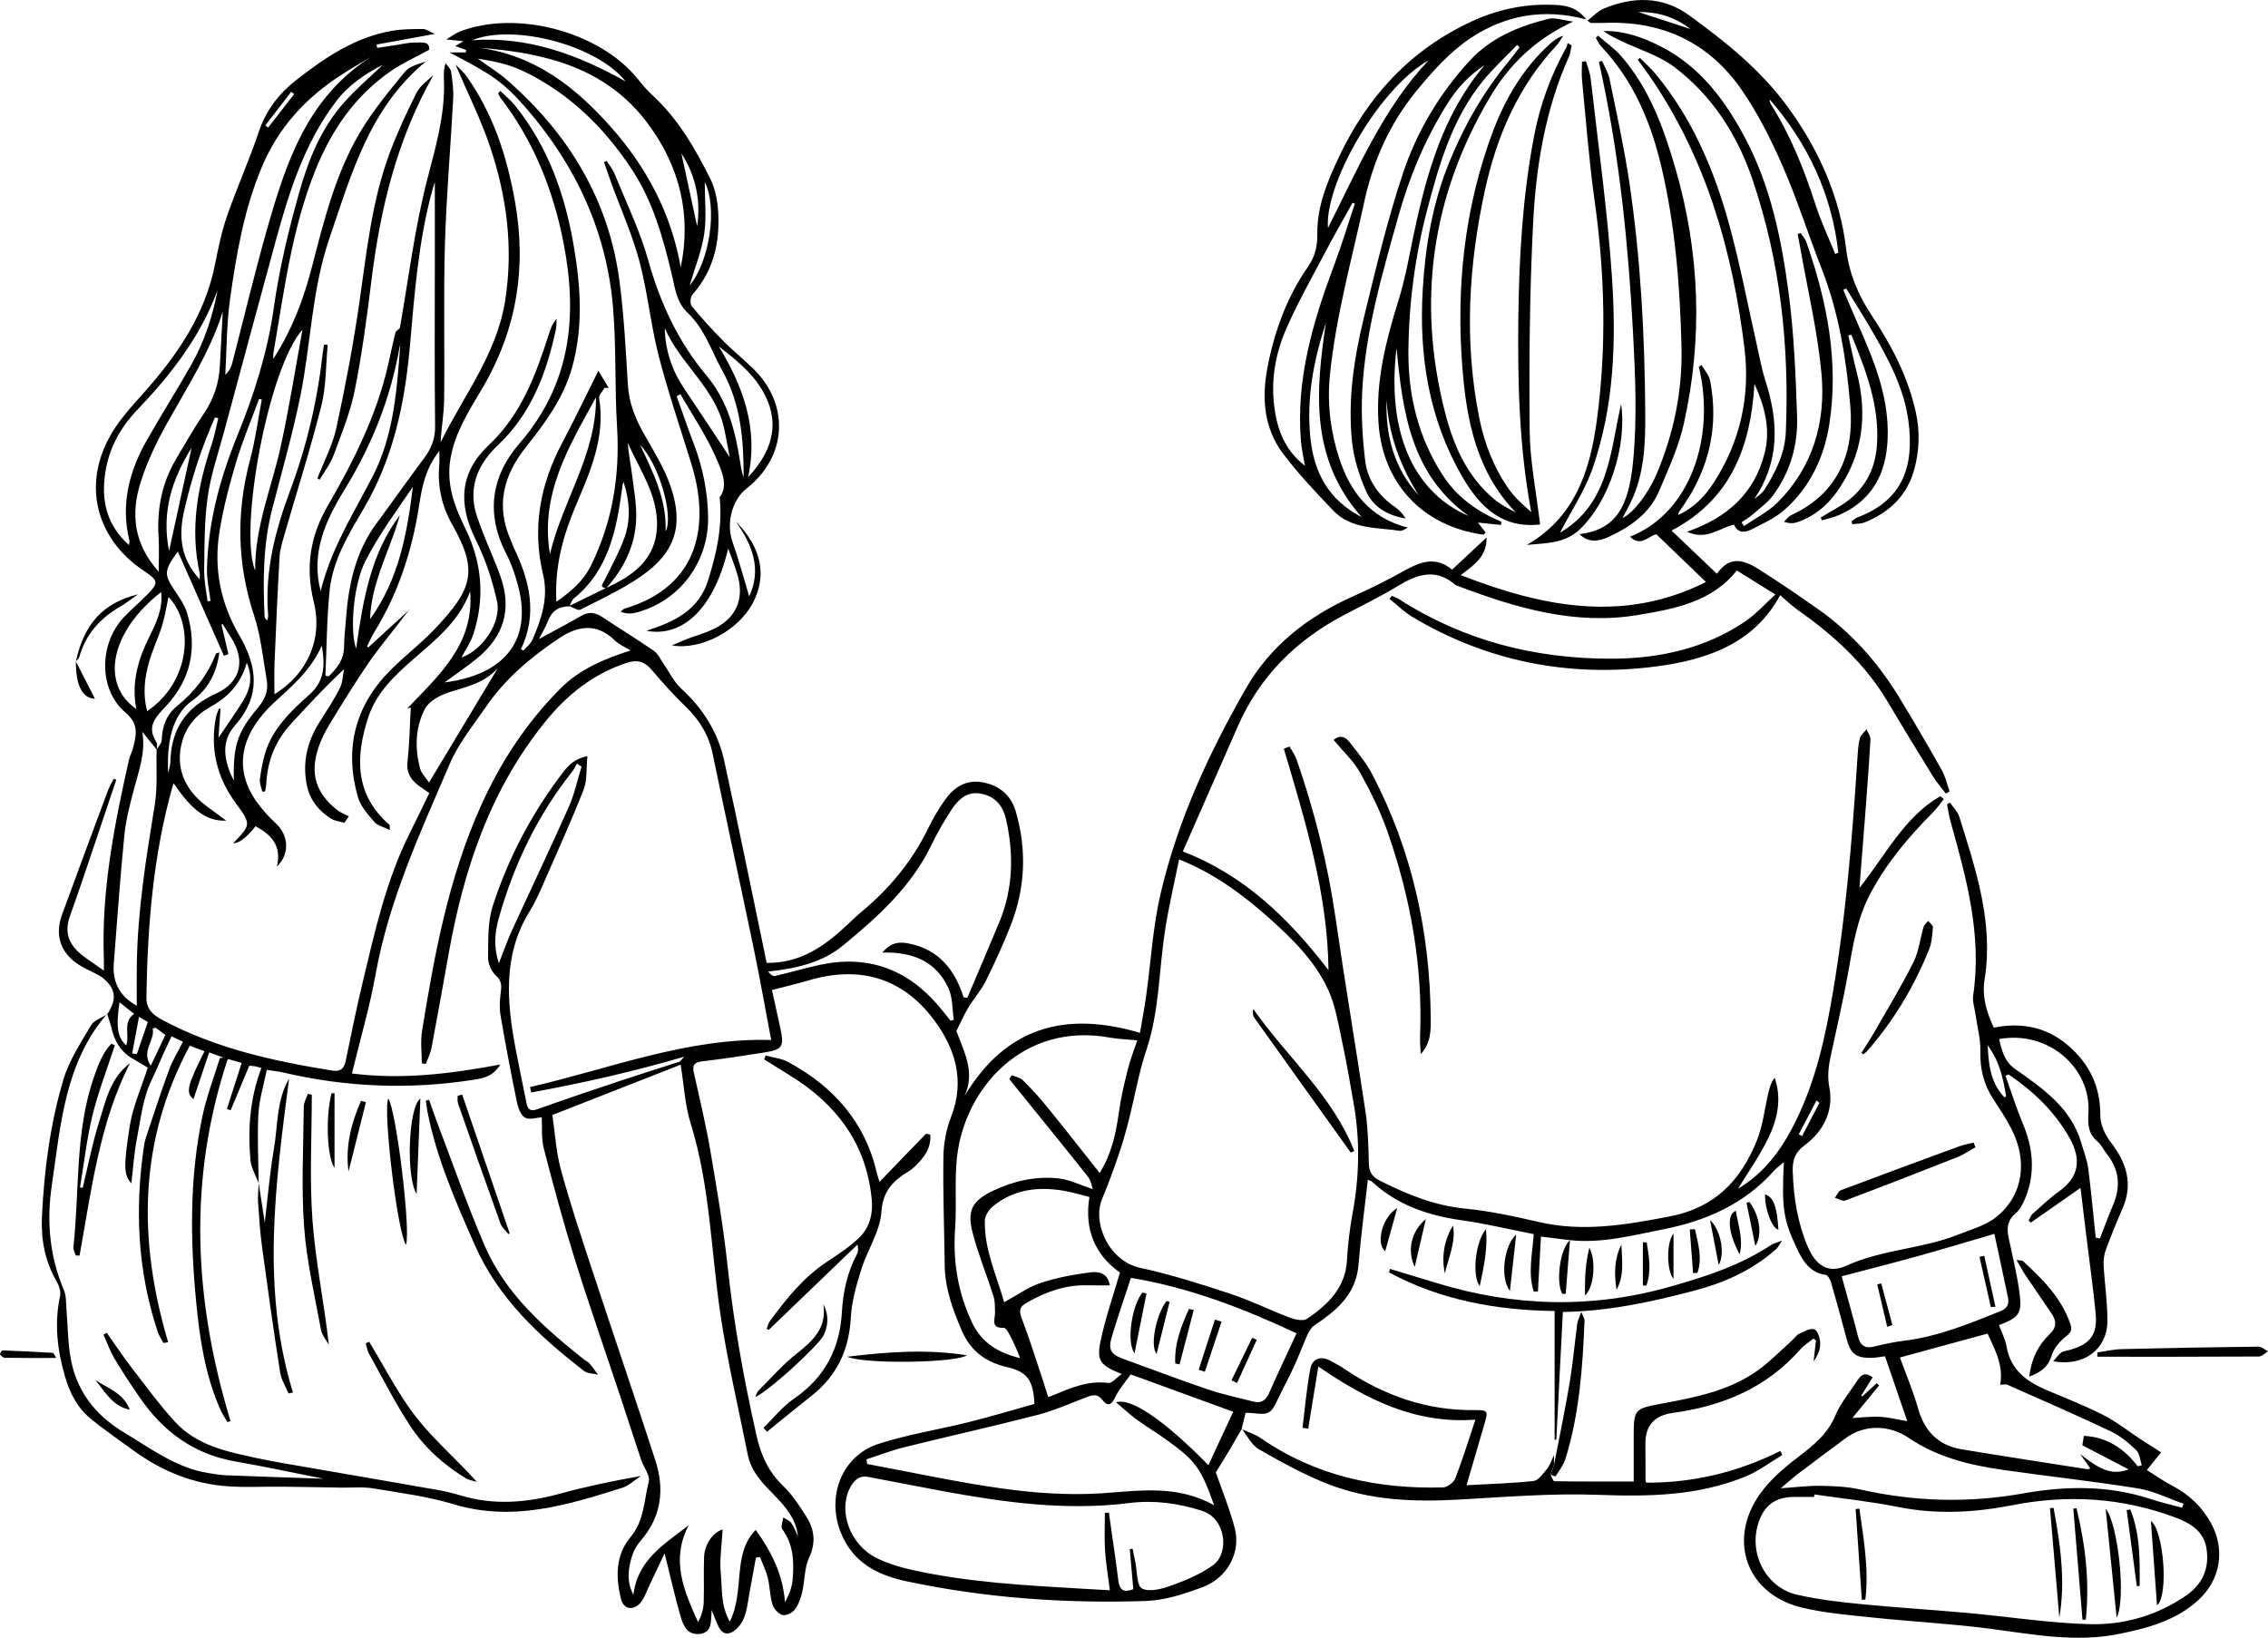 <?xml version="1.0" encoding="UTF-8"?><svg id="Laag_1" xmlns="http://www.w3.org/2000/svg" viewBox="0 0 994.97 718.68"><path d="M249.89,266.07c-4.66-.04-7.82,1.93-9.51,6.46-1.03,2.77-2.66,5.31-3.98,7.9,6.13-3.34,12.49-6.65,18.68-10.24,3.38-1.96,6.18-1.4,9.25.64,7.46,4.98,15.14,9.64,22.51,14.75,1.89,1.31,2.95,3.83,4.35,5.83,2.52,3.59,4.45,7.81,7.61,10.7,9.56,8.72,16.16,19.17,18.9,31.68,6.07,27.63,11.68,55.37,17.47,83.06.4,1.92.77,3.85,1.13,5.67,14.94.22,25.7-7.51,35.65-16.96,1.93-1.84,3.87-3.68,5.92-5.38,12.2-10.14,22.14-22.04,29.15-36.37,2.19-4.47,4.71-8.84,7.59-12.89,3.76-5.3,8.91-8.74,15.74-7.75,7.55,1.1,13.08,5.44,15.23,12.77,4.94,16.83,4.25,33.64-2.13,49.99-3.26,8.35-7.02,16.53-11,24.57-2.03,4.09-5.2,7.59-7.57,11.52-1.92,3.19-3.41,6.63-5.3,10.36,3.08,8.72,8.47,17.71,3.6,28.49,17.98-29.91,43.83-37.46,76.94-27.65.94-5.59,1.95-10.89,2.69-16.22,2.1-14.99,2.93-30.27,6.36-44.95,7.47-31.98,21.19-61.63,37.46-90.03,10.81-18.85,27.26-31.54,46.96-40.35,7.58-3.39,15.05-7.09,22.3-11.15,7.1-3.97,13.95-6.63,21.14-.55,5.26-4.9,10.19-9.51,15.12-14.11.24,8.21-5.46,12.07-11.34,16.5,36.07,14.02,71.53,21.17,107.6,3.02-7.51-7.22-14.53-13.98-21.78-20.95-3.3.62-6.76,5.81-11.54,1.07,26.89-10.64,37.51-44.29,30.18-74.57.4-.25.8-.51,1.2-.76,1.29,2.28,3.29,4.42,3.76,6.86,3.83,19.79-.29,38-11.58,54.64-.65.96-1.35,1.89-2,2.86-.17.25-.21.58-.52,1.48,7.11-3.2,11.85-8.3,15.73-14.28,11.62-17.95,15.99-38.01,13.45-58.8-5.24-42.92-16.89-83.89-41.96-120.01-1.57-2.26-3.23-4.45-4.85-6.67.3-.29.6-.58.91-.87,2.34,2.38,4.87,4.61,6.99,7.17,16.35,19.8,26.01,42.95,32.58,67.39,4.62,17.18,7.95,34.7,11.88,52.06,1.14,5.03,2.03,10.15,3.61,15.04,5.8,17.96,6.41,35.29-4.88,51.97,1.49-1.33,3.37-2.42,4.4-4.04,4.95-7.78,9.05-15.94,9.45-25.43,1.58-37.79-2.41-74.88-14.64-110.82-6.69-19.65-17.67-36.75-34.3-49.33-6.59-4.99-15.05-7.51-22.67-11.13-2.87-1.36-5.76-2.66-8.35-4.67,9.13-.13,17.32,2.81,25.15,6.81,17.25,8.82,28.21,23.67,36.96,40.17,11.23,21.18,15.98,44.48,19.07,67.93,2.37,17.94,3.11,36.14,3.72,54.26.42,12.37-2.94,24.17-10.33,34.33-2.47,3.4-6.11,5.97-9.33,8.8-1.44,1.26-3.15,2.21-4.73,3.3.37.55.73,1.1,1.1,1.66,4.93-3.4,10.49-6.16,14.66-10.32,15.69-15.65,21.3-35.49,19.31-56.8-1.72-18.48-6.1-36.72-9.31-55.06-.35-1.98-.74-3.95-1.11-5.93.43-.17.86-.34,1.29-.51.84,1.29,1.98,2.48,2.47,3.89,9.09,25.91,14.37,52.48,10.14,79.92-2.24,14.51-8.48,27.84-19.82,37.8-4.13,3.63-9.46,5.98-14.45,8.51-2.9,1.47-6.04,1.61-7.53-2.15-6.55,1.48-12.12,7.1-20.64,3.12,17.83-6.16,29.62-16.97,34.05-34.54,2.68-10.61-.03-20.58-4.47-30.33-1.65,27.23-10.07,50.57-36.37,64.36,6.75,6.43,13.04,12.43,19.9,18.97,6.03-8.75,12.77-5.6,19.22-1.46,8.63,5.53,17.13,11.28,25.49,17.2,14.48,10.26,26.01,23.33,35.22,38.42,6.41,10.51,12.61,21.16,18.66,31.89,1.63,2.89,2.35,6.29,3.49,9.46-.55.3-1.1.61-1.65.91-1.83-2.4-3.88-4.67-5.47-7.23-6.82-11.05-13.59-22.13-20.22-33.29-9.83-16.54-23.7-29.06-39.23-40-2.9-2.05-5.47-4.57-7.78-6.51-11.63,21.7-33.09,28.64-55.62,31.42-37.37,4.61-72.98-2.37-105.65-21.85-3.65-2.18-6.74-5.27-10.1-7.95.33-.46.67-.91,1-1.37,1.12.53,2.32.93,3.35,1.6,28.34,18.16,59.59,26.06,92.97,26.01,21.03-.03,41.07-4.41,58.78-16.38,4.71-3.19,8.58-7.62,13.18-11.79-6.3-3.92-11.56-7.2-16.91-10.53-11.04,13.9-27.38,16.86-43.4,19.53-27.39,4.57-53.14-2.97-78.42-12.53-.62-.24-1.33-.4-1.81-.82-8.63-7.37-16.73-4.45-25.18.7-7.51,4.58-15.46,8.44-23.26,12.53-21.05,11.04-37.11,26.84-46.76,48.79-8.08,18.39-16.16,36.77-24.21,55.08,27.22,10.51,46.64,29.62,63.91,52.1-.38-33.55-10.17-65.33-19.6-97.18.83-.32,1.66-.64,2.49-.96,1.04,1.87,2.39,3.64,3.08,5.63,7.91,22.7,13.7,45.89,17.14,69.72,4.11,28.51,8.97,56.91,13.19,85.4,1.09,7.38,1.18,14.93,1.42,22.41.11,3.43,1.44,5.64,4.4,7.14,11.93,6.05,24.04,11.09,37.66,12.45,10.89,1.09,21.72,3.38,32.41,5.88,19.41,4.53,38.1,1.28,57.28-2.38,20.17-3.84,31.48-15.96,38.5-33.5,2.61-6.53,3.36-13.8,4.98-20.73.54-2.28,1.16-4.55,2.78-6.64,3.19,9.11,1.24,17.93-2.58,26.02-3.8,8.03-9.08,15.36-13.48,22.62,8.79-5.19,15.95-13.01,21.4-22.35,10.2-17.51,15.32-36.84,18.93-56.55,6.68-36.44,9.67-73.3,12.06-110.22.18-2.82.32-5.7,1.03-8.41.39-1.51,1.93-2.71,2.95-4.06.6,1.49,1.79,3.02,1.71,4.48-.59,10.64-1.41,21.27-2.21,31.9-.81,10.73-1.69,21.45-2.62,33.25,11.61-14.58,19.63-31.08,35.49-40.27.51.42,1.02.84,1.53,1.26-1.55,1.93-2.94,4.03-4.68,5.78-10.7,10.79-20.39,22.14-27.61,35.83-5.79,10.98-7.55,22.54-9.64,34.33-2.17,12.27-5.05,24.42-7.64,36.61-.98,4.61-1.61,8.9-.65,13.95,1.96,10.26-2.49,19.18-10.74,25.34-4.44,3.32-5.49,6.63-5.31,11.9.4,11.3,2.12,22.18,6.55,32.61,3.53,8.3,9,12.07,16.96,8.43,15.71-7.18,33.15-7.33,48.95-13.61,5.84-2.32,12.34-4.08,17.04-7.93,11.58-9.47,13.67-24.39,6.42-38.53-2.35-4.58-5.24-8.9-8.05-13.22-4.14-6.37-5.76-13.19-5.57-20.85.14-5.35-1.36-10.73-2.12-16.11-.39-2.79-1.43-5.69-1.03-8.37,3.92-26.37-2.92-51.28-9.9-76.2-.7-2.51-1.06-5.1-1.59-7.66.45-.24.89-.48,1.34-.71,1.38,2.05,3.35,3.92,4.06,6.18,7.27,23.22,15.09,46.44,11.11,71.35-1.24,7.73.91,14.41,4.01,21.19,12.13-2.42,23.17-.31,32.63,7.83,9.35,8.04,14.19,18.03,14.12,30.67-.02,3.92,2.03,8.47,4.5,11.67,6.97,9.01,10.02,18.27,5.23,29.24-2.58,5.91-5.03,11.9-7.27,17.95-.78,2.1-1.14,4.52-1.02,6.75.45,8.31,1.74,16.61,1.66,24.91-.12,12.13-10.4,19.82-23.77,17.39,1.45-1.63,2.33-2.97,3.53-3.85.88-.65,2.19-.72,3.31-1.03,9.49-2.55,12.72-6.76,11.75-16.52-1.12-11.27-2.71-22.49-4.08-33.73-.83-6.76-1.63-13.53-2.53-20.96-7.57,5.28-14.7,10.26-21.82,15.24-.31-.28-.62-.56-.93-.83.55-1,.87-2.25,1.68-2.97,3.83-3.43,7.57-7.01,11.74-9.99,8.66-6.2,9.8-13.94,4.6-23.22-6.62-11.81-15.94-20.58-26.83-28.02-.45.21-.89.41-1.34.62,2.51,6.98,4.72,14.08,7.58,20.91,4.43,10.6,5.55,21.23,1.37,32.06-1.05,2.73-2.51,5.69-4.66,7.51-3.68,3.13-3.75,6.63-2.89,10.72,1.6,7.65,3.49,15.26,4.59,22.98,1.45,10.13.25,11.72-8.85,15.21,1.13,3.12,2.74,6.15,3.3,9.36,1.82,10.49,9.08,15.58,18.03,19.33,8.28,3.48,16.67,6.79,24.65,10.88,5.73,2.93,10.85,7.04,16.26,10.59,2.73,1.79,5.5,3.52,8.88,5.67-1.77,2.2-3.67,4.55-6.25,7.75,3.45,2.16,7.13,4.81,11.11,6.88,7.34,3.8,13.02,9.17,17,16.39,6.34,11.51,4.29,24.71-5.39,33.67-9.83,9.09-22.21,12.39-34.86,14.97-19.22,3.93-38.08.13-57.08-2.32-16.65-2.15-33.46-3.03-50.16-4.77-10.58-1.11-21.28-1.96-31.6-4.36-24.16-5.61-33.21-29.03-19.03-49.56,4.43-6.41,10.75-11.8,17.01-16.59,6.71-5.12,12.91-10.03,16.33-18.23,2.33-5.6,6.48-10.44,9.84-15.61,1.57-2.42,3.49-3.49,6.52-1.12-1.68,2.68-3.32,5.3-4.96,7.92.13.16.26.32.4.48,2.11-1.95,4.21-3.9,6.32-5.85.37.32.73.63,1.1.95-3.86,4.71-7.71,9.42-11.74,14.33,4.42-.22,8.35-.75,12.23-.52,3.88.23,7.72,1.21,11.84,1.91-3.24-9.46-6.5-18.96-9.76-28.49-2.04.24-4.17.71-6.3.71-6.53.02-8.83-1.91-10.51-8.22-2.23-8.36-4.49-16.71-6.9-25.02-.36-1.23-1.43-3.06-2.37-3.19-6.98-.99-10-6.16-12.6-11.64-5.96-12.61-6.67-17.71-5.71-37.82-1.75,1.53-3.19,2.52-4.31,3.79-13.09,14.68-29.95,22.05-48.87,25.75-13.55,2.65-26.96,6.26-40.98,4.65-4.08-.47-8.15-1.01-12.39-1.53-.45,8.28-.89,16.19-1.32,24.1-.61.02-1.21.03-1.82.05-2.66-8.11-.63-16.5-.02-25.22-10.58-2.07-21.07-4.6-31.7-6.1-14.7-2.08-28.13-6.63-39.21-16.89-.32-.3-.82-.4-1.86-.88-1.42,12.62-3.11,24.87-4.09,37.18-1.04,13.08-9.62,20.21-19.42,26.75-1.35.9-2.33,2.64-3.03,4.19-2.05,4.54-3.75,9.23-5.83,13.76-2.22,4.84-4.79,9.51-7.07,14.32-3.09,6.53-3.92,7.05-11.03,6.22-.98-.11-1.98-.1-3.17-.15-.59,2.41-1.18,4.78-1.75,7.14,0,0,.09-.09.09-.09-1.91,3.29-3.8,6.6-5.75,9.87-1.77,2.97-3.61,5.89-5.64,9.21,2.68,7.78,6.11,16.05,8.33,24.64,2.71,10.5-3.28,21.69-14.12,25.73-8.01,2.99-16.6,5.8-25.02,6.08-35.21,1.16-70.26-1.3-104.8-8.62-12.77-2.71-23.81-8.21-29.04-21.71-6.14-15.82.65-33.46,16.69-38.63,12.92-4.17,26.49-6.28,39.71-9.58,9.66-2.42,19.2-5.29,28.65-7.92-.45-10.49-3.14-14.15-12.23-16.24-9.26-2.13-15.85-7.17-19.65-16-3.98-9.24-7.37-18.56-7.48-28.8-.18-15.8-.8-31.61-.56-47.4.09-5.88,1.23-12.06,3.37-17.53,6.23-15.97,1.79-30.17-7.6-42.68-13.93-18.57-32.76-23.79-55.04-17.19-5.08,1.5-10.25,2.71-15.96,4.21,1.23,5.52,2.48,10.97,3.64,16.43,1.83,8.61,1.13,9.7-7.6,11.06-8.87,1.39-17.76,2.76-26.67,3.81-3.32.39-4.36,1.55-3.65,4.79,2.5,11.35,5.26,22.67,7.22,34.12,2.89,16.87,5.78,33.78,7.6,50.78,2.69,25.19,7.17,50,12.75,74.7,1.96,8.69,5.27,15.76,11.65,21.91,3.9,3.76,6.97,8.48,9.94,13.08,3.71,5.74,4.6,11.6,1.43,18.4-2.1,4.5-1.84,10.06-3.01,15.05-.63,2.69-1.62,5.52-3.24,7.69-1.08,1.44-3.84,2.83-5.36,2.42-1.81-.48-3.87-2.68-4.44-4.55-1.16-3.78-1.13-7.9-2.07-11.76-.76-3.1-2.23-6.03-3.39-9.03-.61.04-1.22.08-1.82.13-.89,4.9-1.75,9.81-2.69,14.71-.78,4.08-1.1,8.38-2.69,12.14-1.09,2.59-3.66,5.63-6.15,6.29-3.71.99-4.97-2.95-6.19-5.89-.42-1.02-.82-2.04-1.71-4.24-.32,5.19.26,9.92-5.25,10.5-5.67.6-7.32-4.02-8.5-8.16-2.4-8.44-4.34-17.02-6.89-27.2-2.51,5.31-4.59,9.78-6.73,14.21-1.27,2.63-2.16,5.68-4.08,7.72-3.23,3.43-7.27,2.49-8.36-2.06-2.27-9.49-2.43-19.1,4.27-27.07,6-7.12,5.86-16.05,7.95-24.24.7-2.75-2.27-6.37-3.37-9.66-3.01-8.99-5.87-18.03-8.86-27.03-6.76-20.36-13.87-40.62-20.26-61.09-5-16.01-9.36-32.23-13.55-48.47-1.14-4.41-.65-9.23-.9-13.65-2.29.12-5.47,1.23-7.36.13-1.88-1.09-3.02-4.29-3.52-6.77-2.61-12.7-5.05-25.44-7.22-38.22-.57-3.38-.26-7,.17-10.45.35-2.78.22-4.65-2.14-6.85-1.97-1.83-3.51-5.24-3.47-7.92.11-7.58-.23-15.59,2.05-22.65,6.53-20.22,16.26-39.03,28.96-56.16,2.89-3.9,5.64-8.26,12.57-9.57-.55,5.44-.02,10.51-1.68,14.71-5.66,14.38-12.05,28.47-18.25,42.62-1.6,3.65-3.29,7.31-5.39,10.69-11.87,19.19-10.08,39.72-6.16,60.48,1.48,7.85,3.16,15.66,4.71,23.5.54,2.72,1.47,4.09,4.75,2.92,12.2-4.35,24.48-8.49,36.77-12.59,8.52-2.85,17.11-5.5,25.66-8.27.39-.13.65-.67,2.02-2.18-22.96,6.71-44.94,11.61-67.09,15.69-.17-.8-.34-1.6-.51-2.4,35.01-7.98,68.77-21.7,105.79-20.64-2.62-13.81-4.88-26.72-7.54-39.54-5.96-28.69-12.2-57.33-18.14-86.02-1.73-8.35-5.85-14.99-11.95-20.83-5.26-5.04-10.09-10.54-14.84-16.07-3.09-3.6-6.14-4.59-10.9-3.02-14.63,4.8-25.97,13.82-35.55,25.59-24.16,29.7-35.86,64.56-42.49,101.57-2.5,13.93-4.97,27.87-7.6,41.78-.46,2.43-1.65,4.72-2.51,7.07-.59-.1-1.17-.21-1.76-.31,0-4.68-.63-9.46.1-14.03,5.42-33.72,11.64-67.25,25.75-98.73,8.68-19.36,20.07-36.78,35.11-51.81,8.59-8.59,19.39-12.94,30.63-16.59-2.31-1.44-5.03-2.55-6.99-4.46-7.98-7.78-16.3-6.29-24.43-.84-12.23,8.2-23.47,17.63-31.9,29.88-5.65,8.22-12.15,16.2-16.02,25.24-12.86,30.03-26.67,59.75-32.52,92.35-2.58,14.37-6.75,28.46-10.38,43.47,21.95,2.78,43.01.18,65.12-3.93-3.33,5.4-7.69,6.05-11.8,6.7-27.99,4.38-55.78,3.29-83.37-3.18-2.09-.49-4.25-.69-7.31-1.17-1.3,6.61-3.31,12.99-3.67,19.46-.55,10.04.02,20.14.12,30.21,0,0,0,0,0,0-1.24-3.32-3.28-6.57-3.59-9.97-1.23-13.68-.26-27.21,4.78-40.52-.89-.25-1.78-.56-2.69-.74-.79-.16-1.61-.17-2.61-.26-2.76,6.59-5.47,13.08-8.18,19.56-.55-.2-1.09-.4-1.64-.6,2.13-6.64,4.26-13.28,6.48-20.19-1.61-.46-3.6-1.02-6.11-1.73-17.66,53.33-14.8,106.11,1.21,158.87-.44.15-.88.3-1.32.46-1-1.7-2.16-3.33-2.96-5.11-6.86-15.27-9.27-31.61-10.83-48.04-2.59-27.31-2.88-54.63,2.91-81.62,1.82-8.49,5-16.68,7.55-25.01.54-.04,1.09-.08,1.63-.12-2.06-.75-4.11-1.51-6.34-2.33-2.36,7.01-4.6,13.68-6.89,20.5-3.51-2.79-2.74-5.91,4.83-20.97-2.26-.86-4.48-1.71-6.45-2.46-22.62,42.04-22.72,85.55-9.48,130.13-.68.11-1.37.21-2.05.32-.85-1.6-1.95-3.11-2.51-4.81-8.9-26.8-10.16-54.18-5.99-81.95.22-1.48.62-2.94,1.1-4.36,3.24-9.63,6.35-19.3,9.87-28.82,1.54-4.16,3.93-8,6.06-12.24-1.47-.7-3.1-1.47-5.01-2.39-.64,1.38-1.15,2.56-1.72,3.71-2.49,5-4.41,10.27-6.91,15.28-3.95,7.93-4.9,17.44-6.63,26.37-1.19,6.12-1.56,12.41-2.36,19.19-3.16-3.73-3.66-6.55-.65-25.45,1.33-8.34,4.97-16.31,7.85-25.35-1.26-.75-3.7-2.32-6.23-3.71-5.52-3.02-8.36-7.83-9.71-13.79-.47-2.07-1.25-4.08-1.89-6.11,0,0,.12.12.12.12,3.14-4.8,4.39-9.58-.23-14.23-.98-.99-2.05-1.97-3.26-2.65-2.75-1.55-5.72-2.73-8.41-4.38-8.59-5.27-11.38-13.15-7.94-22.55,6.63-18.14,13.35-36.24,20.09-54.33.67-1.79,1.69-3.44,2.54-5.16.38.15.75.3,1.13.45-2.05,6.09-4.09,12.19-6.16,18.28-4.71,13.88-9.25,27.82-14.2,41.6-2.72,7.56-.12,12.93,5.74,17.39,2.73,2.08,5.6,3.97,9.15,6.48,0-2.23.05-3.65,0-5.07-1.14-29.94,4.59-59.02,11.14-87.99.29-1.28,1.07-2.44,1.4-3.71,1.57-5.96,3.28-11.08-3.12-16.51-11.83-10.05-11.57-30.27-.61-41.81,3.21-3.38,6.77-6.42,10.06-9.72,5.26-5.3,5.12-6.3-1.1-10.44-22.55-14.99-27.8-40.57-12.67-63.2,3.49-5.23,7.81-9.94,12.02-14.65,14.84-16.6,27.25-34.48,31.67-56.9,1.41-7.17,2.92-14.41,5.31-21.3,4.3-12.39,9.73-24.4,13.89-36.83,3.17-9.46,8.88-16.78,16.44-22.68,12.66-9.88,25.92-18.88,42.23-21.62,4.38-.73,8.92-.73,13.38-.74,1.33,0,2.67,1.07,5.16,2.14-9.48,1.73-17.51,3.2-25.54,4.67.08.49.15.98.23,1.47,2.75-.42,5.5-.84,8.25-1.24,2.79-.41,5.6-1.16,8.38-1.09,2.58.07,6.48-.89,6.23,3.14-6,3.29-11.75,5.84-16.84,9.36-15.69,10.84-25.99,25.83-33.08,43.43-10.46,25.93-13.77,53.42-18.5,80.61-.08.48-.01.98-.01,2.27,8.36-12.95,13.38-26.46,17.02-40.57,5.2-20.16,10.25-40.49,20.88-58.6,5.6-9.53,12.79-18.17,19.79-26.77,2.02-2.48,5.9-3.45,9.25-4.57-24.75,20.37-32.67,49.37-42.39,77.83-7.65,22.43-8.03,45.8-12.59,68.56-3.4,16.94-8.23,33.59-12.52,50.35-3.93,15.37-3.98,30.98-3.27,46.66.03.61.35,1.21,1.24,1.89.12-.81.41-1.64.34-2.43-1.58-19.07,3.11-37.09,9.67-54.65,7.33-19.64,12.03-39.82,14.31-60.61.12-1.14.35-2.26.54-3.39.53.05,1.07.11,1.6.16-.85,8.88-.61,18.04-2.76,26.59-4.77,19.02-10.77,37.74-16.19,56.59-.92,3.19-1.97,6.44-2.16,9.71-.9,15.57-1.56,31.15-2.21,46.73-.19,4.63-.03,9.27-.03,13.67,14.18-8.69,21.33-24.04,17.26-40.45-3.76-15.15-1.69-28.8,6.1-42.24,11.38-19.63,21.54-39.88,26.59-62.25,1.03-4.55,1.94-9.12,3.06-13.64.18-.72,1.14-1.24,1.99-2.11,3.75-21.19,6.43-43.43,11.95-64.93,3.66-14.27,7.83-28.14,7.42-42.99-.07-2.6-.3-5.2.69-8.39.84,1.27,2.23,2.46,2.43,3.82.58,3.93,1.12,7.95.91,11.9-1.13,21.29-3,42.56-3.62,63.87-.66,22.64-.07,45.31-.34,67.97-.07,6.24-1.24,12.47-1.52,18.83,10.04-20.42,24.57-38.61,28.27-62.04,3.66-23.18.76-45.59-6.55-67.45-4.02-12.04-9.8-23.48-15.23-36.26,2,2.1,3.58,3.4,4.73,5.01,11.77,16.49,17.82,35.2,21.34,54.92,5.22,29.19.84,56.52-14.36,82.26-5.7,9.65-11.94,19.24-13.91,30.77-1.91,11.2,1.69,20.84,6.51,30.63,7.35,14.91,8.7,30.63,3.47,46.57-1.16,3.52-3.39,6.69-5.15,10.06,8.95-2.99,17.61-15.26,15.61-24.52-2.01-9.31-5.11-18.64-9.36-27.15-7.79-15.6-7.06-29.49,5.68-41.47,14.44-13.58,20.71-31.05,26.51-49.03.7-2.18,1.4-4.37,3.31-6.46-.11,1.63-.03,3.29-.37,4.87-4.09,19.01-10.74,36.75-25.31,50.53-7.24,6.85-11.82,15.04-10.65,25.27.5,4.36,2.29,8.62,3.85,12.78,2.51,6.7,5.62,13.19,7.95,19.95,4.84,13.99,1.44,25.8-10.04,35.34-4.45,3.69-9.29,6.91-14.6,10.83,25.56-3.2,38.67-17.9,32.31-42.17-1.3-4.96-2.99-9.95-5.34-14.49-9.01-17.41-6.38-34.04,5.73-48,22.72-26.19,25.79-55.9,19.5-88.16-4.53-23.25-13.08-44.67-27.56-63.57-.48-.63-.78-1.41-1.16-2.12l1.02-1.03c2.14,2.11,4.51,4.04,6.38,6.37,14.75,18.27,22.11,39.62,25.94,62.47,2.95,17.57,4.01,35.01-.87,52.5-3.79,13.55-11.93,24.42-20.42,35.15-9.74,12.32-13.14,25.62-6.52,40.55.54,1.22.94,2.5,1.51,3.7,6.86,14.31,10.33,28.87,2.96,44.28l1.15.53c1.33-1.57,3.13-2.94,3.92-4.75,3.97-9.08,7.1-18.42,4.68-28.52-4.91-20.47-1.34-39.59,8.42-57.95,5.36-10.09,10.27-20.42,15.83-31.55,1.44,2.4,2.98,4.96,4.52,7.52-.6,0-1.2,0-1.8-.01-.84,1.51-2.61,3.17-2.39,4.5,2.8,16.92-3.71,31.83-10.03,46.69-5.67,13.35-9.58,26.93-8.72,42.66,6.53-4.58,11.81-9.06,15.18-15.9,9.53-19.36,12.74-39.7,11.42-61.14-1.06-17.27-.29-34.67-1.73-51.9-2.78-33.25-16.14-62.16-37.93-87.41-10.27-11.9-15.73-15.31-33.9-24.7h7.23c.04-.35.08-.7.12-1.05-1.14-.42-2.28-.84-4.74-1.75,1.37-.81,2.26-1.34,3.56-2.1-2.34-.25-4.11-.44-7.5-.8,2.71-1.61,4.15-2.77,5.79-3.41,24.84-9.72,61.29-.07,78.02,20.54,1.99,2.45,4,4.94,6.33,7.06,11.42,10.42,19.06,23.67,25.75,37.15,3.27,6.59,3.85,15.23,3.37,22.79-.65,10.12-4.11,19.8-11.23,27.74-.95,1.06-1.23,4.13-.42,5.11,4.42,5.37,9.14,10.51,14.03,15.46,4.33,4.37,9.2,8.21,13.54,12.58,15.62,15.7,14.1,38.24-3.38,51.97-6.64,5.22-9.07,15.54-6.22,23.58,2.8,7.89,4.93,16.01,7.29,23.79,5.49-11.55,1.61-22.44-5.95-32.88,11.51,11.48,13.9,24.05,7.4,36.1-6.32,11.72-22.36,20.55-35.38,18.34,2.98-1.27,4.76-2.1,6.59-2.8,4.04-1.54,8.28-2.66,12.11-4.59,9.43-4.75,12.97-12.72,10.3-22.84-1.05-3.98-2.7-7.81-4.28-12.29-6.96,29.09-21.85,38.83-35.87,36.08,12.09-3.86,23.02-8.96,27.1-22.24,3.5-11.4,6.36-22.82,5.03-36.37,4.03-5.01.78-11.91-1.76-17.66-4.23-9.58-10.21-18.39-15.45-27.53-.56.29-1.11.58-1.67.87,2.46,6.85,4.8,13.74,7.4,20.53,4.03,10.53,6.26,21.36,6.41,32.66.26,19.83-12.87,37.17-32.02,41.88-1.94.48-4.02.4-6.31-.48.55-.47,1.02-1.18,1.65-1.37,33.61-9.92,37.24-37.84,29.41-63.27-4.89-15.89-10.29-31.66-14.43-47.75-3.51-13.64-4.82-27.84-8.45-41.44-3.11-11.67-8.14-22.83-12.3-34.23-1.11-3.05-2.16-6.13-3.23-9.2.39-.19.78-.38,1.18-.57,1.19,1.89,2.68,3.66,3.5,5.7,5.1,12.64,11.15,25.03,14.8,38.09,5.21,18.65,13.13,35.63,25.5,50.38,9.56,11.41,12.8,24.97,14.94,39.08.29,1.9.66,3.79,1.35,5.61.01-16.19-1.11-31.94-9.3-46.71-4.81-8.67-7.79-18.41-15.2-25.42-4.97-4.71-5.59-10.81-7.02-16.86-3.8-16.08-8.23-31.98-17.44-46.01-12.21-18.58-27.69-33.71-47.9-43.36-6.06-2.89-12.83-4.31-19.76-5.37,4.33,3.14,8.94,5.96,12.94,9.46,26.74,23.43,44.39,52.15,49.16,87.78,2.03,15.16,2.8,30.51,3.73,45.8.49,8.09,3.33,15.1,7.28,22,4.21,7.33,8.75,14.7,11.47,22.62,5.91,17.25,1.99,29.15-13.01,39.52-8.28,5.72-17.56,10.01-26.57,14.6-1.09.56-3.26-1-4.93-1.58,5.39-2.64,10.78-5.28,16.16-7.92,11.83-5.4,21.89-12.47,22.38-27.02.46-13.8-7.6-24.79-12.84-36.72.35,4.86,1.34,9.56,1.93,14.31.8,6.4,2.01,12.87,1.77,19.26-.44,11.62-5.38,21.65-13.17,30.26-3.06-.45-1.54-1.81-.8-3.31,3.05-6.23,6.48-12.35,8.82-18.85,2.9-8.06,2.27-16.37-.39-24.48-.49,1.13-.54,2.26-.69,3.39-2.48,17.97-5.95,35.49-21.2,47.83-.92.75-1.24,2.25-1.83,3.4ZM68.83,329.01c-2.14-2.63-4.27-5.25-6.41-7.88,1.55,8.92-1.45,16.77-3.55,24.8-1.77,6.74-3.61,13.57-4.3,20.47-1.88,18.84-3.19,37.75-4.67,56.63-.69,8.79,3.54,14.74,10.11,18.29,0-6.03-.09-12.41.02-18.79.39-23.38,4.12-46.36,7.86-69.37,1.29-7.93.59-16.18.81-24.28.77-1.3,2.15-2.57,2.21-3.89.25-6.06,1.84-11.17,6.86-15.24,7.57-6.15,13.45-13.72,16.96-22.96.07-.18.59-.19,1.5-.46-1.15,8.94-4.98,16.21-11.97,21.18-9.02,6.41-11.1,18.79-10.49,31.73.5-2.3.93-3.37.95-4.45.22-14.37,6.48-24.33,19.95-30.39,11.05-4.97,13.16-14.73,6.63-24.74-1.24-1.91-2.39-3.87-3.59-5.81-.18.07-.36.14-.55.21,1.01,4.33,2.03,8.66,3.04,12.99-.66.23-1.31.47-1.97.7-6.67-15.09-13.33-30.18-20.21-45.74-6.18,8.5-6.15,9.97-1.2,17.39,2.02,3.02,4.21,6.15,5.24,9.56,4.58,15.18,1.73,29.05-9.09,40.72-4.46,4.81-8.92,8.88-4.37,15.93.54.84.18,2.26.23,3.42ZM206.23,259.57c-4.63,12.68-14.62,20.77-24.29,29.16-8.48,7.36-16.83,15.1-20.4,26.06-5.62,17.24-6,33.82,9.29,47.13.23.2.09.83.2,2.3-2.72-1.35-5.43-1.9-6.84-3.56-2.85-3.35-6.09-6.99-7.23-11.05-5.89-20.92-1.36-39.59,13.99-55.18,6.3-6.4,13.56-11.87,19.74-18.38,16.54-17.42,19.29-25.44,7.74-45.78-4.66-8.21-6.58-17-5.72-26.42.15-1.66.02-3.35.02-5.97-6.14,7.77-7.64,16-8.91,24.2-3.05,19.64-9.1,38.16-19.52,55.17-1.26,2.05-2.21,4.29-3.31,6.45.2.12.4.24.61.35,6.1-5.58,12.19-11.16,18.29-16.74-1.63,1.71-3.05,3.7-4.54,5.64-4.64,6.08-9.59,11.95-13.89,18.27-5.8,8.5-11.2,17.28-16.56,26.06-2.06,3.38-3.93,6.99-5.19,10.73-3.85,11.36-1.17,20.04,8.22,27.43,1.49,1.18,3.39,1.84,5.11,2.74-.67.96-1.33,1.91-2,2.87-2-.6-4.25-.81-5.94-1.89-5.21-3.34-9.03-7.98-10.38-14.13-2.22-10.11-.06-19.46,5.45-28.15,3.11-4.91,6.31-9.8,8.95-14.96,1.24-2.43,1.24-5.49,1.79-8.26-8.44,7.86-15.81,15.89-23.2,23.9-6.84,7.4-10.36,16.17-10.88,26.2-.06,1.19-.35,2.36-.54,3.54-.42.02-.83.05-1.25.07-.38-1.8-1.24-3.66-1.03-5.38.49-3.93,1.21-7.89,2.37-11.68,3.35-10.82,11.34-18.36,19.4-25.55,6.5-5.8,6.95-12.52,5.38-21.45-4.91,11.09-13.11,17.76-20.93,25.01-13.05,12.09-19.02,27.51-7.63,43.54,2.45,3.44,5.38,6.63,8.48,9.51,5.54,5.15,6.17,13.39.4,18.85,2.21-9.13-2.55-14.04-9.38-17.65q-6.01,7.58-9.83,7.45c7.95-8.17,7.95-8.35,1.14-17.63-8.33-11.33-11.33-23.9-8.66-37.75.25-1.3.88-2.53,1.34-3.8.22.07.43.14.65.21-.3,4.25-.6,8.51-.89,12.66,3.5-5.19,6.94-10.05,10.12-15.07,3.22-5.08,5.46-10.43,2.28-17.82-2.8,9.83-8.64,15.34-16.44,19.67-5.65,3.14-10.04,8.23-11.89,14.88-3.06,11,.69,20.94,10.7,28.36,2.52,1.87,5.05,3.73,8.62,6.38-8.63.38-15.2-4.7-23-16.36-.14.27-.32.53-.4.82-8.63,30.38-11.12,61.51-11.61,92.91-.09,5.51,2.94,7.91,7.16,10.16,23.28,12.43,48.57,17.98,74.31,22.13,3.57.57,5.23-.74,5.94-4.16,2.37-11.4,4.64-22.82,7.36-34.14,5.43-22.65,10.39-45.45,21.04-66.46,2.84-5.6,5.5-11.29,8.28-17.01-1.42-1-2.48-1.76-3.57-2.49-4.09-2.74-6.62-5.96-5.98-11.49.91-7.92,1-15.93,1.43-23.59,0,0-.81.27-1.62.55,13.97-14.67,29.51-28.24,27.68-51.42ZM517.27,377.1c-2.17,10.85-4.71,21.33-6.29,31.96-2.57,17.24-2.43,34.83-8.06,51.68-3.36,10.04-5.12,20.61-7.75,30.91-1.31,5.14-2.77,10.26-4.49,15.28-2.21,6.45-4.53,12.87-7.17,19.14-4.43,10.53,2.95,27.31,16.7,30.27,13.46,2.9,26.67,7.14,39.77,11.46,8.82,2.91,17.19,7.12,25.9,10.41,2.31.87,5.89,1.62,7.55.48,9.08-6.23,16.85-13.53,17.49-25.78.37-6.96,1.25-13.94,2.51-20.79,2.92-15.89,3.25-31.76.46-47.67-1.61-9.18-3.16-18.39-5.13-27.5-1.64-7.6-2.85-15.53-6.03-22.5-5.76-12.59-15.58-22.34-25.81-31.46-11.68-10.41-24.19-19.69-39.62-25.88ZM350.06,674.04c-.81-7.24-5.12-12.58-10.04-17.6-5.12-5.24-10.44-10.4-11.96-18.03-4.12-20.72-9.03-41.32-12.09-62.19-4.07-27.78-4.52-56.06-12.97-83.23-2.53-8.14-2.95-16.94-4.4-25.79-18.44,7.23-36.69,14.39-56.27,22.07,1.13,7.61,1.57,15.97,3.71,23.86,3.96,14.6,8.75,28.97,13.48,43.35,9.24,28.11,18.84,56.11,27.97,84.26,4.12,12.71,2.76,24.74-6.38,35.28-1.6,1.84-2.96,4.12-3.71,6.44-1.81,5.6-2.68,11.34.48,17.36,1.82-15.51,13.76-22.34,24.26-30.53-8.07,15.37-2,28.9,4.1,42.54,1.54-2.87,2.37-5.73,2.47-8.62.23-6.66-.09-13.33.17-19.98.22-5.74,3.92-10.81,8.13-12.09-.33,6.56-1.43,13.24-.77,19.74.65,6.41-.18,13.34,3.92,20.71,6.77-13.68.91-29.71,11.37-40.24,6.91,9.52,11.98,19.64,12.83,31.7,1.94-3.45,3.11-6.71,3.38-10.04.63-7.71.38-15.29-4.57-21.99-.77-1.05.27-3.42.47-5.19,1.19.81,2.71,1.38,3.49,2.47,1.23,1.73,1.97,3.81,2.91,5.74ZM795.96,655.8c-.05.36-.1.71-.15,1.07-3,0-5.99-.03-8.99,0-7.92.11-12.73,3.59-15.28,11-4.64,13.46,2.97,28.67,16.73,31.87,9.18,2.14,18.65,3.21,28.06,4.14,15.55,1.54,31.16,2.47,46.73,3.88,17.71,1.61,35.37,4.37,53.11,4.93,15.29.48,29.99-3.67,42.91-12.58,7.34-5.06,10.28-12.15,8.88-20.78-1.26-7.7-7.37-11.12-13.91-13.55-23.18-8.6-46.91-10.06-71.15-5.3-16.59,3.26-33.2,4.17-50.02.82-12.19-2.43-24.6-3.73-36.92-5.53ZM495.62,679.77c.42-.06.83-.13,1.25-.19.38,1.88.74,3.76,1.15,5.64.88,4.13.58,10.57,2.98,11.82,3.25,1.7,8.84.16,12.94-1.32,6.3-2.28,12.7-4.97,18.11-8.82,7.41-5.28,5.9-20.56-4.73-23.95-10.58-3.38-21.17-4.76-31.96-3.4-27.66,3.47-54.78-.26-81.84-5.25-10.93-2.02-21.82-4.22-32.74-6.23-3.9-.72-6.14,1.5-7.85,4.75-5.36,10.2-.09,25.01,11.58,30.83,4.85,2.42,10.23,4.04,15.55,5.22,24.47,5.44,49.42,6.79,74.35,8.24,4.09.24,8.18.47,12.49.71-.78-6.2-1.75-11.78-2.11-17.39-.35-5.52-.08-11.08-.08-16.62.59-.03,1.19-.05,1.78-.08.19,1.39.37,2.78.56,4.16,1.2,8.55,2.51,17.09,3.56,25.67.52,4.21,2.41,5.42,6.57,3.79-.52-5.89-1.03-11.73-1.55-17.56ZM532.65,660.53c-5.72-16.11-8.1-19.45-20.17-28.19-4.58-3.32-9.43-6.25-14-9.57-2.97-2.16-5.66-4.71-8.86-7.41,6.59-2.22,21.49,8.17,40.5,27.56,3.87-8.33,7.52-16.2,10.88-23.43-15.45-5.64-30.08-10.97-44.96-16.4-2.24,3.23-5.18,6.51-6.96,10.33-1.72,3.69-3.6,3.34-5.41.95-1.98-2.62-3.95-2.42-6.49-1.47-7.31,2.74-14.48,6.02-22,7.96-19.43,5.04-39.04,9.37-58.53,14.21-5.6,1.39-11.03,3.52-16.53,5.3.11.68.22,1.37.33,2.05,19.93,3.69,39.76,8.07,59.82,10.83,14.11,1.94,28.6,2.94,42.77,2.03,16.64-1.07,33.07-3.97,49.6,5.25ZM498.91,456.51c-4.42-.43-8.26-.53-12-1.21-38.16-6.93-63.66,22.28-67.06,52.33-1.17,10.37-.1,20.98-.84,31.43-1.03,14.49,1.23,28.18,7.43,41.3,4.21,8.92,11.66,13.34,21.04,15.59-1.39-4.03-3.2-7.7-5.15-11.32-.44-.81-1.34-2.02-1.97-1.99-6.04.3-3.73-3.87-3.84-6.81-.09-2.33.04-4.78-.65-6.95-2.96-9.33-6.7-18.44-9.17-27.88-2.58-9.87-.17-14.13,8.93-18.49,9.03-4.33,18.7-6.45,28.62-5.44,4.99.51,9.78,2.98,15.15,4.72-.49-1.33-.79-3.75-2.08-5.39-10.22-12.91-20.64-25.68-30.99-38.49-1.19-1.47-2.37-2.95-3.55-4.42.34-.55.68-1.1,1.02-1.66,1.62.66,3.63.93,4.78,2.06,3.67,3.62,7.2,7.41,10.45,11.41,7.92,9.74,15.65,19.64,23.38,29.39,5.1-8.05,7.13-17.05,8.4-26.39.87-6.4,2.37-12.74,3.94-19.02,1.08-4.32,2.76-8.5,4.18-12.78ZM422.73,437.62c.55.07,1.1.13,1.65.2,4.65-10.98,9.34-21.94,13.93-32.95,6.18-14.82,6.53-30.05,2.99-45.54-1.41-6.17-5.11-10.1-11.33-11.12-5.99-.99-9.77,2.85-12.65,7.25-3.28,5-6.24,10.24-8.85,15.62-8.91,18.34-23.77,31.63-39.01,44.1-8.8,7.2-20.46,9.9-32.48,11.14.81,1.11,2.03,2.15,2.97,1.94,6.59-1.49,13.08-3.44,19.68-4.86,21.02-4.54,38.36,1.81,52.21,18.1,1.78,2.09,3.46,4.26,5.19,6.39.47-.13.94-.26,1.4-.39-.7-4.61-.44-9.66-2.3-13.76-5.24-11.59-15.37-16.18-29.02-15.73,4.24-5.23,8.56-4.62,12.1-3.88,12.66,2.65,19.74,11.47,23.52,23.49ZM491.3,558.4c-10.87-7.71-15.7-18.82-13.37-33.16-4.05-1-7.69-2.14-11.42-2.76-11.28-1.87-22-.57-31.09,7.02-1.68,1.41-3.31,3.98-3.36,6.06-.33,12.76,5.18,24.12,8.46,35.87,5.73-3.12,10.56-6.67,15.99-8.47,7.02-2.34,14.45-3.68,21.81-4.65,3.41-.45,7.69.1,8.54,5.7-3.69,0-6.84.07-9.98-.01-9.65-.25-18.27,2.96-26.49,7.67-2.64,1.51-3.59,3.01-2.31,6.38,3.49,9.16,6.39,18.55,9.5,27.85.77,2.31,1.47,4.64,2.26,7.15,1.09-.41,1.7-.62,2.29-.86,7.69-3.19,15.28-6.52,24.06-5.33,1.58.21,3.53-2.27,5.93-3.93-9.46-3.8-11.14-5.71-9.29-14.54,2.09-10,5.52-19.72,8.49-29.99ZM937.83,643.41c.59-.15,1.18-.29,1.77-.44-.76-2.24-.89-5.14-2.41-6.6-3.3-3.17-6.98-6.29-11.08-8.23-14.99-7.1-30.21-13.73-45.38-20.46-.87-.38-2.05-.05-3.24-.05,1.59-9.07-2.79-16.15-5.54-22.44-13.09,3.57-25.5,6.95-38.45,10.48,2.58,7.16,5.76,14.64,7.96,22.4,2.85,10.04,8.92,16.21,19.15,17.9,18.35,3.04,36.73,5.85,55.1,8.73.39.06.83-.18,1.32-.31-1.56-2.21-3-4.26-4.45-6.32,9.14,7.26,14.13,9.28,21.26,6.73-7.19-3.76-13.58-7.1-20.33-10.62.16-.98.39-2.38.68-4.12,10.3.55,17.68,5.64,23.62,13.34ZM568.79,585.07c-23.19-10.88-46.92-20.09-72.65-24.34-2.85,8.71-5.84,17.3-8.44,26.02-1.64,5.51-.28,7.59,4.95,9.48,12.35,4.46,24.61,9.17,37.04,13.39,6.59,2.23,13.45,3.68,20.21,5.41,3.5.9,5.49-.65,6.92-3.9,3.74-8.5,7.74-16.89,11.98-26.05ZM807.95,560.06c2.66,9.73,5.05,18.04,7.17,26.41,1.03,4.05,3.09,5.41,7.2,4.38,4.33-1.09,8.75-2,13.18-2.55,14.86-1.84,28.51-7.5,42.23-13,2.9-1.16,3.73-3.19,3.17-5.89-1.96-9.51-4.04-18.99-5.97-27.98-11.53,3.37-22.48,6.69-33.5,9.75-11.12,3.09-22.31,5.93-33.49,8.88ZM781.25,653.05c6.11-.4,11.85-1.14,17.59-1.06,5.8.09,11.72.37,17.35,1.63,23.7,5.31,47.27,6.01,71.33,1.71,18.55-3.32,37.46-3.64,55.86,2.43,4.57,1.51,9.28,2.57,13.93,3.84.2-.58.4-1.16.6-1.75-6.64-2.3-13.12-5.62-19.95-6.72-19.85-3.19-39.86-5.33-59.76-8.2-14.4-2.08-28.49-5.58-40.74-13.91-8.54-5.81-19.49-6.09-27.71.03-6.93,5.17-13.89,10.29-20.78,15.53-2.69,2.05-5.21,4.34-7.74,6.47ZM142.77,296.43c.45.13.9.27,1.35.4,3.8-3.54,6.79-7.45,6.82-13.12.02-3.82.51-7.64.78-11.46,1.1-15.32,4.1-30.01,13.54-42.71,6.94-9.34,13.6-18.89,20.58-28.2,3.19-4.26,5.11-8.53,5.04-14.14-.29-24.15-.12-48.3-.12-72.45,0-11.93,0-23.87,0-34.79-.12.38-.66,1.88-1.08,3.42-6.15,22.46-7.82,45.57-9.87,68.61-2.23,25.1-7.3,49.3-20.37,71.4-6.58,11.14-13.49,22.52-14.83,35.74-1.26,12.37-1.28,24.86-1.85,37.3ZM210.3,20.99c24.34,3.25,42.31,17.27,57.94,35,15.56,17.63,26.24,37.82,30.4,61.28,4.78-23.04-.49-44.03-14.06-62.55-18.33-25.02-45.46-31.6-74.27-33.73ZM163.16,24.74c-4.61,2.78-9.3,5.44-13.82,8.38-15.3,9.95-27.12,22.83-34.34,39.87-7.88,18.61-11.26,38.3-14.05,58.06-1.55,11-1.47,22.24-2.12,33.37,1.74-1.5,2.55-3.13,2.99-4.85,5.06-19.48,9.7-39.09,15.18-58.45,8.36-29.53,17.78-58.6,46.15-76.38ZM919.39,543.08l1.83.37c1.95-4.98,3.81-10.01,5.88-14.94,3.41-8.12,2.49-15.56-3.05-22.44-1.35-1.68-2.26-3.84-3.87-5.17-4.21-3.48-4.29-7.72-3.98-12.75,1.15-19.07-17.1-36.15-39.17-32.21,1.16,5.04,2.27,9.83,7.02,13.16,12.23,8.59,24.66,17.12,29.09,32.69,1.02,3.59,2.46,7.12,2.94,10.78,1.32,10.14,2.24,20.33,3.31,30.51ZM102.59,342.51c-.36-15.38,1.48-21.19,10.76-32.2,3.06-3.63,4.44-7.45,3.66-11.92-1.65-9.49-2.56-19.27-5.56-28.34-7.51-22.76-7.87-45.35-1.72-68.38,2.3-8.61,3.44-17.53,5.11-26.31-.39-.12-.78-.24-1.17-.36-3.42,9.31-7.31,18.48-10.13,27.96-3.03,10.18-5.74,20.54-7.35,31.02-2.43,15.78.67,30.88,8.76,44.75,8.03,13.75,9.61,26.65-2.02,39.78-5.9,6.65-4.95,15.13-.35,24ZM167.94,28.42c-7.87,4.04-15.15,8.99-20.67,16.3-13.76,18.2-20.42,39.44-26.31,61-7.58,27.74-15.06,55.52-22.54,83.29-2.59,9.62-5.9,19.16-7.3,28.96-1.51,10.63-1.39,21.52-1.55,32.31-.07,4.51.94,9.04,1.46,13.57.45-.06.89-.12,1.34-.18-.55-4.57-1.65-9.15-1.57-13.71.39-20.41,5.63-39.81,13.25-58.59,7.38-18.18,13.3-36.6,16.06-56.22,2.37-16.9,6.39-33.66,10.98-50.12,4.06-14.57,9.72-28.8,20.08-40.34,5.19-5.78,11.15-10.86,16.77-16.26ZM97.71,136.86c-5.58,17.42-15.19,32.42-23.9,47.92-4.85,8.63-9.28,17.74-12.21,27.16-4.18,13.43-3.04,26.62,8.02,38.93,0-5.82.24-10.5-.05-15.15-.76-12.11,1.34-23.54,7.53-34.05,4.04-6.88,8.02-13.82,12.48-20.42,4.24-6.28,6.44-13.06,6.86-20.52.45-7.95.85-15.91,1.28-23.87ZM95.44,127.32c-7.52,20.59-20.59,37.24-35.42,52.76-7.28,7.63-12.18,16.61-13.81,27.17-1.88,12.18.4,23,10.37,31.95.12-1.09.29-1.57.19-1.99-3.84-15.64-.22-30.08,7.45-43.69,6.37-11.3,13.37-22.25,19.74-33.55,5.74-10.17,9.37-21.19,11.48-32.66ZM218.87,422.68c2.07-5.26,3.63-9.83,5.63-14.19,8.3-18.15,16.91-36.16,25.02-54.4,2.5-5.62,3.77-11.77,5.61-17.68-.69-.45-1.37-.89-2.06-1.34-.64,1.14-1.15,2.4-1.96,3.41-15.25,19.16-25.61,40.77-32.25,64.25-1.79,6.33-2.43,12.65,0,19.95ZM132.7,144.66c-14.8,16.35-28.12,87.56-20.75,105.78-.26-19.01,7.2-36.37,11.19-54.47,3.74-16.98,6.42-34.19,9.56-51.31ZM218.4,293.17c-6.3,6.91-14.03,8.2-21.41,10.61-3.97,1.3-8.79,3.86-10.56,7.25-4.26,8.14-4.52,17.32-2.1,26.27.58,2.17,2.5,3.97,3.89,6.08,10.09-16.79,19.8-32.95,30.18-50.21ZM140.68,259.42c4.35-18.1,14.11-33.67,22.53-49.82,9.6-18.39,10.89-38.39,12.39-58.41-.49,1.75-.75,3.55-1.1,5.33-4.2,20.93-12.21,40.23-23.41,58.45-8.25,13.42-14.84,27.7-10.41,44.45ZM175.4,226.08c-4.15,15.19-12.5,29.1-13.06,45.63,12.63-17.46,16.25-37.51,18.78-58.06-7.26,10.6-14.93,21.05-20.77,32.44-5.49,10.71-6.9,31.24-4.1,38.49,2.98-21.2,6.35-41.46,19.14-58.51ZM64.56,312.06c18.8-12.68,20.97-37.85,9.36-50.12-.83,3.81-1.51,8.32-2.83,12.65-1.65,5.39-4.17,10.51-5.7,15.93-1.94,6.86-2.85,13.9-.83,21.55ZM241.27,243.12c5.47-23.26,20.41-43.83,20.19-68.73-11.83,21.42-24.67,42.55-20.19,68.73ZM70.69,259.8c-22.04,17.13-26.92,40.2-10.89,51.34-2.19-11.29.64-21.52,5.57-31.44,3.06-6.17,6.18-12.4,5.32-19.9ZM328.19,209.38c10.32-11.02,13.2-22.11,8.61-33.35-4.27-10.47-12.77-17.29-21.43-23.98,10.62,17.57,17.46,35.89,12.82,57.33ZM320.14,200.61c-.8-4.09-1.56-8.48-2.52-12.82-3.84-17.48-19.2-28.05-25.97-43.78.11,9.49,3.23,18.65,8.29,26.18,6.74,10.01,13.35,20.1,20.19,30.43ZM87.6,254.26c0-1.23.14-2.05-.02-2.79-4.27-19.39-.92-38.03,5.28-56.45,1.26-3.73,1.94-7.65,2.88-11.49-.48-.12-.95-.24-1.43-.36-5.86,13.15-10.29,26.74-13.5,40.85-2.53,11.1-1.65,21,6.78,30.23ZM207.11,17.65c24.55-1.82,46.4,6.37,67.34,18.06-12.51-15.83-49.03-25.48-67.34-18.06ZM84.05,196.51c-8.38,13.51-13.35,27.72-9.88,45.26,3.49-15.98,6.67-30.58,9.88-45.26ZM302.57,125.25c8.98-10.99,12.16-34.55,6.61-45.33,0,7.84.81,15.37-.23,22.64-1.04,7.27-3.93,14.27-6.38,22.69ZM879.32,481.51c.3-.17.77-.35.75-.45-1.24-7.66-2.81-15.2-8.05-22.37.31,8.91,1.44,16.61,7.3,22.82ZM58.86,444.9c-2.12-1.68-4.23-3.34-6.44-5.09-1.61,10.79-.86,15.49,2.94,18.9,1.68-4.48-1.75-10.25,3.5-13.81ZM68.24,450.94c-.42.14-.84.28-1.26.42,1.15,5.23-5.25,9.76-.83,16.27,2.33-4.92,4.28-9.03,6.4-13.5-1.5-1.11-2.91-2.14-4.31-3.18ZM292.01,233.16c3.67-7.16-3.14-29.77-11.22-37.99,5.75,12.18,11.71,23.88,11.22,37.99ZM305.83,99.27c1.68-11.05-.56-22.24-6.89-31.9,2.25,10.42,4.65,21.49,6.89,31.9ZM57.98,462.24l2.03.32c1.57-4.56,3.14-9.12,4.85-14.09-1.01-.59-2.3-1.34-3.88-2.26-1.08,5.77-2.04,10.9-3,16.03ZM116.41,55.01c.4.33.81.65,1.21.98,3.81-4.9,7.63-9.8,11.44-14.7-.43-.33-.86-.67-1.29-1-3.79,4.91-7.58,9.82-11.37,14.72ZM798.19,483.91c-.43-.33-.87-.66-1.3-.99-2.59,4.94-5.18,9.89-7.77,14.83.49.25.97.5,1.46.76,2.54-4.87,5.07-9.73,7.61-14.6Z" fill="#010101" stroke-width="0"/><path d="M675.66,230.13c-16.48,1.95-26.41-7.64-33.99-20.65-14.85-25.48-19.23-53.29-17.52-82.34,1.12-19.07,4.28-37.73,11.46-55.53,6.52-16.15,15.06-31.14,26.18-44.6,1.68-2.04,3.23-4.19,4.84-6.28l-1.05-1.04c-5.02,5.24-10.42,10.18-14.99,15.79-13.38,16.44-19.14,36.27-24.41,56.31-5.37,20.4-8.12,41.14-8.31,62.2-.17,19.58,4.35,37.97,15.09,54.58,6.26,9.68,15.25,15.99,25.76,20.41-.08.46-.16.91-.24,1.37-3.49-.36-6.99-.72-10.12-1.05.91,1.18,2.16,2.79,3.39,4.39-.61.55-.87.96-1.06.93-26.65-3.7-44.26-22.59-45.96-49.25-1.19-18.64,3.39-36.27,8.87-53.87,2.96-9.49,4.64-19.4,6.71-29.15,5.63-26.53,12.87-52.37,30.98-73.75-6.75,4.36-12.02,10.05-16.27,16.8-9.73,15.49-16.7,32.08-21.63,49.73-7.05,25.21-14.45,50.34-15.79,76.65-.51,10.07.11,20.29,1.3,30.31,1.02,8.57,5.86,15.44,13.13,20.43,1.84,1.26,3.37,2.97,4.64,4.99-7.78-1.25-14.32-4.97-17.41-12.06-3.01-6.9-5.4-14.44-6.15-21.89-1.84-18.23.88-36.31,5.18-53.99,5.19-21.32,10.25-42.77,17.19-63.55,6.13-18.36,16.12-35.12,29.4-49.51,9.24-10.01,21.45-15.01,34.34-18.22,2.92-.73,6.35.61,10.95,1.17-16.71,7.74-28.11,18.96-36.52,33.17-25.7,43.44-32.19,89.78-19.65,138.57,3.71,14.43,9.71,28.11,21.7,38.01,2.77,2.28,6.03,3.96,9.28,5.65-17.04-17.61-21.52-39.88-23.38-62.86-2.88-35.61.72-70.6,13.31-104.22,5.4-14.42,13.2-27.64,24.75-38.25,1.69-1.55,3.49-2.99,6.11-3.83-.95,1.4-1.73,2.95-2.86,4.17-16.89,18.07-26.29,39.82-31.48,63.68-7.19,33.07-9.14,66.28-2.51,99.67,2.26,11.36,6.42,22.1,13.16,31.6,2.63,3.71,6.15,6.8,9.68,9.86-5.36-28.63-6.01-57.28-5.65-85.99.33-26.35,1.9-52.62,6.81-78.57,2.62-13.83,7.32-26.96,14.22-39.27.33-.58.41-1.31.6-1.97.57.35,1.15.71,1.72,1.06-.37,1.63-.47,3.37-1.14,4.87-10.52,23.5-14.53,48.55-15.78,73.86-1.49,30.08-1.77,60.26-1.47,90.39.13,13.54,2.93,27.05,4.57,41.08ZM612.66,152.74c-4.68,39.07,8.96,64.02,31.67,73.68-25.36-18.12-29.03-45.68-31.67-73.68ZM608.28,175.34c-.51,15.7,3.21,30.07,14.09,41.99-8.06-12.81-13.24-26.6-14.09-41.99Z" fill="#010101" stroke-width="0"/><path d="M696.46,9.05c2.56-1.96,4.49-4.17,6.92-5.19,12.94-5.46,25.9-5.64,37.57,2.81,16.34,11.83,32.04,24.48,43.96,41.11,13.23,18.46,22.29,38.77,24.98,61.35,1.33,11.19,5.46,20.63,11.53,29.78,8.51,12.82,15.53,26.42,18.96,41.59,1.95,8.62,1.72,17.19-.66,25.71-3.21,11.52-11.03,18.72-21.79,23.05-1.62.65-3.56.52-5.36.75-.11-.4-.22-.79-.32-1.19.86-.6,1.63-1.41,2.58-1.77,19.82-7.47,25.02-22.22,22.41-42.17-1.91-14.62-8.88-27.48-16.19-40.05-3.58-6.16-7.41-12.17-11.13-18.25-.42.21-.85.41-1.27.62,2.56,6.01,5.07,12.05,7.71,18.02,6.21,14.09,11.68,28.38,11.8,44.08.12,16.24-5.26,29.42-21,36.54-2.49,1.12-5.23,1.69-7.85,2.51-.19-.41-.38-.81-.57-1.22,2.31-1.38,4.58-2.83,6.93-4.14,10.88-6.07,16.88-15.21,17.75-27.72,1.2-17.37-4.94-32.9-11.24-48.39-.45.1-.89.2-1.34.3,1.22,5.37,2.3,10.78,3.69,16.1,4.93,18.95,2.7,36.7-8.89,52.81-4.37,6.06-10.04,10.65-17.22,13.07-1.64.55-3.45.61-5.82-.21,1.09-1,2.01-2.35,3.29-2.94,20.39-9.46,27.55-26.91,25.86-47.52-1.69-20.65-5.01-41.28-12.7-60.87-5.83-14.86-10.62-30.14-17-44.74-5.1-11.67-10.91-23.28-18.15-33.69-14.23-20.45-34.53-30.05-59.6-29.15-2.15.08-4.31.04-6.46.04-.12,0-.25-.17-1.4-1.01ZM805.11,111.45c.46-.19.91-.39,1.37-.58-2.86-25.65-13.35-47.86-30.11-67.25-.07.87.19,1.6.59,2.24,8.67,13.74,14.58,28.67,19.55,44.08,2.36,7.33,5.7,14.35,8.6,21.51ZM718.74,5.27c7.42,2.42,14.85,4.84,22.88,7.46-7.15-5.49-14.74-7.57-22.88-7.46Z" fill="#010101" stroke-width="0"/><path d="M695.88,8.52c-19.01-5.06-35.87-1.66-50.64,8.13-9.09,6.03-16.8,14.64-23.8,23.18-11.62,14.19-18.98,30.5-22.93,48.72-5.46,25.21-12.43,50.09-15.06,75.86-1.27,12.46.17,24.69,4.01,36.52,4.83,14.88,13.47,26.31,30.16,30.6-1.16.5-2.4,1.56-3.46,1.4-10.19-1.57-21.34-.58-29.29-8.91-7.65-8.03-15.35-16.12-22-24.97-8.4-11.18-9.41-24.31-6.84-37.74,3.03-15.87,8.46-30.82,17.73-44.19,3.04-4.38,4.24-8.89,4.15-14.43-.2-12.07,4.46-23.18,9.5-33.85,12.57-26.63,31.51-47.21,58.63-59.63,11.56-5.3,23.73-7.69,36.42-7.05,4.74.24,9.44,1.14,13.4,6.36ZM594.39,89.35c-.35-.12-.7-.24-1.05-.36-4.24,7.67-8.6,15.27-12.68,23.03-5.64,10.72-11.62,21.31-16.44,32.4-4.53,10.45-6.63,21.68-5.29,33.2,1.19,10.25,4.36,19.62,13.52,26.74-.66-3.97-1.41-7.2-1.7-10.47-2.35-27.27,5.21-52.68,14.62-77.77,3.3-8.81,6.02-17.83,9-26.76ZM626.69,26.5c-22.26,12.6-45.7,54.73-44.1,73.5,13.06-25.77,24.11-52.31,44.1-73.5ZM597.39,226.95c-22.8-25.83-20.2-55.33-15.72-85.22-5.44,16.44-8.58,33.13-6.8,50.42,1.54,14.89,7.66,27.05,22.52,34.79Z" fill="#010101" stroke-width="0"/><path d="M680.21,647.15c.59.98,1.16,2.81,1.76,2.82,11.12.17,22.24.13,34.73.13,0-5.88-.01-12.45,0-19.01.03-12.93.05-12.89,12.81-15.27,15.43-2.88,30.85-5.94,43.62-15.97,4.56-3.58,8.67-7.74,12.98-11.64,1.11-1.01,2.01-2.41,3.3-3.01,2.12-.99,4.95-2.57,6.58-1.85,1.51.67,2.49,4,2.53,6.19.05,2.68-1.12,5.38-2.9,7.89.35-3.08.69-6.16,1.04-9.24-.38-.27-.75-.55-1.13-.82-1.95,1.59-4.16,2.95-5.8,4.82-14.87,16.89-34.14,24.85-55.92,27.81q-12.15,1.65-11.97,13.69c.07,5.32.03,10.65.05,15.97,0,.15.12.3.38.94,20.56.11,40.16-4.62,58.78-13.92.28.6.56,1.2.83,1.8-5.31,3.16-10.34,7.03-15.99,9.36-20.79,8.58-42.53,8.94-64.76,8.1-20.35-.77-40.82.96-61.21,2.09-19.47,1.08-38.76.39-57.07-6.71-10.61-4.12-20.7-9.74-30.62-15.39-3.15-1.8-5.01-5.88-7.46-8.92,0,0-.09.09-.09.09,2.8,1.29,5.87,2.2,8.38,3.93,24.13,16.7,51.22,22.42,80.01,21.66,1.88-.05,4.67-2.17,5.37-3.98,3.18-8.19,5.76-16.6,8.83-25.76-26.44,1.98-47.99-8.93-68.92-23.33-1.53,9.45-2.98,18.36-4.43,27.27-.83-.12-1.67-.23-2.5-.35,1.1-8.74,1.79-17.57,3.48-26.19.74-3.75,4.2-5.54,8.28-3.47,2.22,1.13,4.43,2.32,6.48,3.71,17.25,11.68,36.05,18.39,57.1,18.17,5.96-.06,6.15.31,4.55,5.81-2.6,8.92-5.21,17.85-7.92,27.14,9.71-.53,19.59-.77,29.38-1.85,2.16-.24,4.2-3.26,5.92-5.32,1.21-1.44,1.78-3.42,3.04-6v4.26c-.51,1.45-1.03,2.89-1.54,4.34Z" fill="#010101" stroke-width="0"/><path d="M47,444.85c-18.66,21.7-20.36,48.8-24.27,75.29-2.35,15.92-.98,31.15,5.32,46,1.05,2.48.87,5.51,1.1,8.3.54,6.61.61,13.27,1.56,19.82,2.23,15.36,10.62,26.52,23.89,34.44,11.7,6.98,22.66,15.4,36.62,17.65,2.63.42,5.27.9,7.93,1.01,13.96.56,27.92,1,42.76,1.51-13.59-2.68-26.26-5.4-39-7.64-18.02-3.18-31.35-13.14-41.52-27.85-3.88-5.61-7.65-11.32-11.14-17.18-1.97-3.31-3.27-7.02-4.87-10.55.48-.27.96-.54,1.44-.81,3.53,4.97,6.9,10.07,10.62,14.9,6.29,8.17,12.39,16.55,19.33,24.15,9.5,10.4,22.84,13.14,35.91,15.94,7.64,1.64,15.37,2.87,23.07,4.21,18.68,3.26,37.38,6.44,56.06,9.73,3.44.61,6.86,1.41,10.2,2.42,14.71,4.47,29.21,3.2,43.82-.8,11.5-3.15,23.2-5.58,35.36-7.72-2.76,1.78-5.3,4.28-8.32,5.23-24.03,7.55-47.96,14.95-73.71,7.21-11.42-3.43-23.42-5.01-35.24-6.97-4.69-.78-9.59-.28-14.39-.36-8.63-.14-17.26-.33-25.89-.41-7.81-.08-15.65.37-23.43-.15-15.34-1.01-29.11-6.61-41.51-15.62-6.19-4.5-12.49-8.89-18.47-13.66-6.03-4.81-9.46-11.25-11.66-18.74-3.44-11.74-4.82-23.39-2.22-35.47.43-1.99-.47-4.65-1.56-6.53-5.1-8.83-6.86-18.36-6.38-28.37.97-20.37,3.58-40.59,9.41-60.1,2.51-8.41,7.6-16.13,12.12-23.81,1.34-2.27,4.73-3.33,7.19-4.94,0,0-.12-.12-.12-.12Z" fill="#010101" stroke-width="0"/><path d="M693.01,234.4c16-2.11,21.45-11.97,23.41-31.75,1.87-18.95.97-38.28-.05-57.38-2.01-37.44-5.74-74.73-13.5-111.5-.46-2.2-.94-4.39-1.41-6.58.44-.17.88-.34,1.32-.51,1.13,2.61,2.75,5.11,3.3,7.83,3.06,14.99,6.38,29.96,8.65,45.08,5.04,33.66,6.82,67.6,7.04,101.62.09,13.37-.35,26.71-6.33,39.12-1.15,2.39-2.46,4.71-3.65,6.97,4.64-2.04,11.35-10.81,14.89-19.14,7.6-17.9,11.46-36.63,10.99-55.98-.64-26.49-2.71-52.91-8.78-78.82-4.62-19.72-12.29-38-26.46-53-.99-1.04-1.57-2.47-2.34-3.72.32-.34.63-.68.95-1.01,3.47,3.04,7.36,5.72,10.34,9.18,12.26,14.21,18.51,31.41,23.64,49.1,10.73,37.06,12.08,74.54,3.65,112.13-2.27,10.1-6.73,19.77-10.8,29.38-4.18,9.89-12.56,15.68-21.96,20.11-5.39,2.54-9.66,2.24-12.91-1.12Z" fill="#010101" stroke-width="0"/><path d="M334.92,626.55c4.45-4.33,8.4-9.4,13.45-12.86,13.46-9.21,20.04-21.88,20.96-37.8.52-8.93,2.31-17.46,6.55-25.41.6-1.12.75-2.47.3-4.36-12.98,12.49-25.96,24.97-38.95,37.46-.29-.19-.58-.38-.87-.58.43-1.06.67-2.27,1.33-3.17,7.18-9.84,14.74-19.3,25.09-26.15,4.98-3.3,10.13-6.59,14.32-10.76,4.34-4.32,5.94-10.15,5.34-16.52-2.3-24.58-15.5-41.9-35.91-54.5-3.77-2.33-7.53-4.67-11.29-7.01.2-.58.41-1.16.61-1.74,3.29.91,6.9,1.24,9.83,2.82,19.97,10.78,33.96,26.45,39.09,49.11.21.92.55,1.8,1.09,3.52,7.09-7.37,13.65-14.22,20.29-21,.25-.25,1.2.18,1.99.33.37,5.87-2.68,9.88-6.39,13.57-.94.93-2,1.78-3.13,2.47-6.72,4.11-11.31,8.48-11.94,17.84-.58,8.56-6.17,16.7-8.83,25.24-2.16,6.91-4.22,14.09-4.61,21.24-.77,14.05-6.05,25.31-17.02,34.03-6.62,5.26-13.16,10.61-19.73,15.92-.52-.57-1.05-1.13-1.57-1.7Z" fill="#010101" stroke-width="0"/><path d="M684.41,233.73c21.55-12.7,21.96-35.64,26.77-56.43,2.7,18.51-5.4,42.99-18.18,55.03-6.69,6.31-15.11,5.98-23.2,6.78,21.27-12.16,27.79-32.89,30.72-54.57,4.35-32.14,3.55-64.43-.99-96.65-2.46-17.47-3.75-35.1-5.48-52.66-.27-2.7-.04-5.44-.04-8.17.59-.07,1.18-.14,1.76-.22.71,2.56,1.78,5.08,2.07,7.68,3.27,28.96,7.36,57.86,9.32,86.91,1.91,28.29.98,56.76-8.44,83.95-3.42,9.86-9.42,18.82-14.33,28.35Z" fill="#010101" stroke-width="0"/><path d="M609.8,556.8c6.79,2.06,13.59,4.12,20.38,6.19,33.93,10.36,67.87,11.38,102.28,1.67,15.65-4.41,30.84-9.32,44.48-18.32,1.02-.68,2.31-.96,4.84-1.97-1.35,2.01-1.77,3-2.49,3.65-10.4,9.31-22.64,14.81-36.08,18.35-19.02,5.02-38.14,9.08-57.58,9.32-.98,18.99-1.93,37.54-2.88,56.08-.25,0-.49-.01-.74-.02v-56.47c-25.7-.34-50.11-4.8-72.65-16.94.15-.52.29-1.03.44-1.55Z" fill="#010101" stroke-width="0"/><path d="M139.24,209.92c2.85-7.41,6.68-14.61,8.35-22.28,3.95-18.18,7.41-36.5,10.07-54.91,3.18-22.09,5.41-44.35,13.24-65.44,3.35-9.02,7.44-17.79,11.74-26.41,1.57-3.14,4.73-5.48,7.47-7.85-16.01,28.21-23.33,58.8-27.22,90.51-1.97,16.01-4.11,32.05-7.29,47.85-1.95,9.7-5.8,19.06-9.26,28.4-1.41,3.8-4.04,7.15-6.12,10.71-.32-.19-.64-.39-.97-.58Z" fill="#010101" stroke-width="0"/><path d="M585.07,324.7c2.36-2.21,4.95-1.66,6.9.85,3.56,4.58,7.37,9.12,10.04,14.23,17.43,33.38,25.29,69.17,25.65,106.67.05,5.46.18,11.25-4.38,16.06-.11-2.51-.4-5.03-.3-7.54,1.24-30.85-4.09-60.7-14.17-89.71-3.15-9.06-7.46-17.8-12.13-26.2-2.83-5.08-7.36-9.22-11.6-14.36Z" fill="#010101" stroke-width="0"/><path d="M113.49,519.12c.9,5.89,1.8,11.78,2.66,17.41,1.27-10.61,2.15-21.49,3.99-32.2,1.79-10.39,1.07-21.38,6.69-31.07-5.96,46.03-12.36,91.96,1.68,137.77-.64.14-1.28.29-1.92.43-1.27-3.08-3.22-6.05-3.71-9.25-2.84-18.24-5.42-36.51-7.89-54.8-.89-6.59-1.34-13.25-1.78-19.89-.18-2.78.18-5.61.29-8.41,0,0,0,0,0,0Z" fill="#010101" stroke-width="0"/><path d="M50.4,458.67c-3.31,10.16-7.23,20.17-9.77,30.52-2.56,10.44-3.75,21.21-5.53,31.84.4.07.79.13,1.19.2,2.32-9.56,4.14-19.28,7.1-28.63,2.95-9.35,4.87-19.47,13.6-26.05-13.42,26.51-16.88,55.69-22.08,84.39-.56,0-1.13-.01-1.69-.02-.36-1.26-1.15-2.56-1.02-3.76,2.76-24.91.6-50.43,9.05-74.65,1.83-5.23,3.74-10.45,7.57-14.52.53.23,1.07.45,1.6.68Z" fill="#010101" stroke-width="0"/><path d="M188.24,482.57c1.23,3.49,2.39,7,3.71,10.45,6.81,17.88,13.09,35.99,20.66,53.55,9.11,21.13,25.98,35.95,43.55,49.95.78.62,1.79,1.01,2.42,1.75,1.36,1.56,2.53,3.28,3.79,4.93-2.09-.52-4.64-.45-6.2-1.65-19.65-15.19-37.58-31.84-47.89-55.25-8.4-19.07-16.8-38.1-20.79-58.71-.29-1.52-.44-3.07-.66-4.61.47-.13.94-.27,1.42-.4Z" fill="#010101" stroke-width="0"/><path d="M136.79,480.44c0,18.38-1.05,36.83.3,55.11,1.34,18.09,5.11,35.99,7.17,54.57-1.18-2.2-3.02-4.27-3.44-6.6-2.74-15.02-6.32-30.02-7.41-45.18-1.26-17.51-.3-35.19-.13-52.79.02-1.87,1.16-3.73,1.78-5.6.58.16,1.16.33,1.74.49Z" fill="#010101" stroke-width="0"/><path d="M920.13,593.44c3.56-.5,7.1-1.35,10.67-1.44,19.98-.5,39.97-.85,59.95-1.09,1.4-.02,2.81,1.33,4.22,2.04-1.34.8-2.67,2.3-4.01,2.3-23.62.14-47.24.1-70.86.1,0-.64.02-1.28.02-1.92Z" fill="#010101" stroke-width="0"/><path d="M890.23,604.06c.93-7.76,3.91-13.82,8.94-18.61,3.26-3.1,2.98-5.91.8-9.13-3.81-5.64-7.7-11.23-11.49-16.89-1.23-1.84-2.25-3.82-3.83-6.54,1.7.28,2.48.17,2.85.51,8.57,7.9,16.8,16.06,20.73,27.48.8,2.32.63,3.55-1.61,5.3-2.75,2.16-5.53,5.25-6.49,8.47-1.55,5.18-4.85,7.53-9.9,9.41Z" fill="#010101" stroke-width="0"/><path d="M161.94,588.76c6.79,11.11,12.68,22.93,20.64,33.13,7.81,10.02,17.73,18.4,26.62,28.38-1.62-.51-3.41-.73-4.83-1.59-9.81-5.93-18.27-13.57-24.48-23.09-6.61-10.13-12.12-20.98-18.01-31.56-.76-1.37-.98-3.03-1.45-4.56.51-.24,1.01-.47,1.52-.71Z" fill="#010101" stroke-width="0"/><path d="M680.21,647.15c.51-1.45,1.03-2.89,1.54-4.34,2.31-12.05,4.84-24.07,6.87-36.16,1.43-8.52,2.16-17.15,3.3-25.72.18-1.35.87-2.62,1.78-5.25.85,2.18,1.46,3,1.43,3.79-.81,20.47-2.25,40.87-8.33,60.59-.85,2.77-2.77,5.23-4.34,7.73-.12.18-1.47-.41-2.25-.65Z" fill="#010101" stroke-width="0"/><path d="M866.63,503.41c-2.64,1.47-5.16,3.25-7.94,4.35-16.34,6.47-32.73,12.84-49.18,19.03-1.2.45-3.01-.75-4.54-1.19.88-1.15,1.52-2.91,2.67-3.34,17.21-6.51,34.48-12.88,51.76-19.21,2.06-.75,4.26-1.13,6.39-1.68.28.68.56,1.36.84,2.03Z" fill="#010101" stroke-width="0"/><path d="M170.32,482.03c3.53,4.92,10.02,58.53,7.77,64.22-3.73-5.58-10.14-58.52-7.77-64.22Z" fill="#010101" stroke-width="0"/><path d="M816.59,462.03c2.06-3.31,4.24-6.56,6.17-9.94,5.69-9.96,11.63-19.79,16.74-30.03,2.31-4.64,2.84-10.15,4.34-15.22.3-1.03,1.33-1.85,2.03-2.77.74.95,2.16,1.96,2.09,2.85-.27,3.29-.48,6.75-1.69,9.75-6.6,16.33-15.52,31.3-27.18,44.57-.48.55-1.13.94-1.71,1.41-.27-.21-.53-.41-.8-.62Z" fill="#010101" stroke-width="0"/><path d="M202.75,480.29l20.82,60.84-.49.45c-1.2-1.56-2.9-2.93-3.53-4.69-6.31-17.51-12.47-35.09-18.6-52.66-.36-1.02-.14-2.24-.19-3.36.66-.19,1.33-.37,1.99-.56Z" fill="#010101" stroke-width="0"/><path d="M371.73,595.33c18.1-2.16,34.83-3.38,52.45-.63-4.82,3.4-45.37,3.97-52.45.63Z" fill="#010101" stroke-width="0"/><path d="M361.2,572.27c2.39,4.61,2.24,9.09.22,13.46-2.17,4.68-24.26,24.8-30.06,27.29.56-1.21.72-2.12,1.26-2.66,5.64-5.62,10.9-11.72,17.13-16.6,7.14-5.6,13.03-11.29,11.45-21.48Z" fill="#010101" stroke-width="0"/><path d="M184.42,482.06c-.56,14.13-1.1,27.85-1.65,41.81-4.77-7.37-3.6-38.25,1.65-41.81Z" fill="#010101" stroke-width="0"/><path d="M146.76,479.68v32.8c-3.31-4.69-3.99-22.35-1.32-32.7.44-.03.88-.07,1.32-.1Z" fill="#010101" stroke-width="0"/><path d="M160.53,483.67c-2.54,10.13-5.09,20.27-7.63,30.4-1.49-11.05,1.2-21.2,5.46-31.01.73.2,1.45.4,2.18.61Z" fill="#010101" stroke-width="0"/><path d="M24.71,595.88c-8.09,0-15.35.04-22.6-.07-.73-.01-1.64-.8-2.09-1.48-.18-.27.68-1.78,1.03-1.77,7.38.26,14.75.63,22.11,1.08.37.02.69.97,1.54,2.24Z" fill="#010101" stroke-width="0"/><path d="M651.91,539.36c.79,8.29-.91,16.31-2.74,24.96-3.56-4.45-1.85-19.76,2.74-24.96Z" fill="#010101" stroke-width="0"/><path d="M33.28,290.21c3.63-16.43,11.86-25.62,27.24-29.43-2.56,1.8-5.01,3.79-7.71,5.35-8.88,5.15-15.27,12.21-18.06,22.27-.19.68-.98,1.2-1.49,1.79h.01Z" fill="#010101" stroke-width="0"/><path d="M662.4,566.48c-4.36-5.62-2.75-19.75,2.75-24.75-.95,8.55-1.78,16.06-2.75,24.75Z" fill="#010101" stroke-width="0"/><path d="M685.38,567.73c-2.72-4.49-1.36-19.33,3.37-23.55-.69,8.7-1.29,16.13-1.88,23.56h-1.49Z" fill="#010101" stroke-width="0"/><path d="M612.97,530.12c-1.73,6.2-3.46,12.41-5.27,18.89-4.27-3.24-1.3-15.07,5.27-18.89Z" fill="#010101" stroke-width="0"/><path d="M625.51,534.95c-1.53,6.57-3.05,13.14-4.87,20.98-3.46-7.27-1.54-15.6,4.87-20.98Z" fill="#010101" stroke-width="0"/><path d="M763.18,550.41c-5.12-9.46-5.72-17.53-1.68-19.12,1.03,6.45,3.39,12.58,1.68,19.12Z" fill="#010101" stroke-width="0"/><path d="M697.25,547.51c3.16,5.85,1.92,17.73-1.89,20.93-.18-7.51.2-14.29,1.89-20.93Z" fill="#010101" stroke-width="0"/><path d="M633.82,558.82c-1.44-7.46-.37-14.5,3.63-21.07,1.27,7.43-1.99,14.12-3.63,21.07Z" fill="#010101" stroke-width="0"/><path d="M711.3,546.13c.27,6.88,1.36,13.71-2.13,19.81-1.1-6.94-.98-13.69,2.13-19.81Z" fill="#010101" stroke-width="0"/><path d="M743.58,539.35c1.37,6.35,3.31,12.67,1.09,19.19-.64.04-1.27.08-1.91.12-.49-6.39-.97-12.77-1.46-19.16.76-.05,1.51-.1,2.27-.15Z" fill="#010101" stroke-width="0"/><path d="M722.4,545.18c1.04,6.31,2.15,12.62-.13,18.89-.51,0-1.03,0-1.54,0v-18.95c.56.02,1.12.05,1.68.07Z" fill="#010101" stroke-width="0"/><path d="M56.9,618.57c-7.56-1.45-10.75-7.91-15.13-13.02,5.64,3.64,12.46,5.85,15.13,13.02Z" fill="#010101" stroke-width="0"/><path d="M734.17,541.24v19.9c-2.83-2.93-3.4-15.5,0-19.9Z" fill="#010101" stroke-width="0"/><path d="M767.45,527.42c4.33,5.54,5.93,14.51,2.61,19.29-1.4-6.84-2.64-12.89-3.87-18.94.42-.12.84-.24,1.27-.35Z" fill="#010101" stroke-width="0"/><path d="M780.19,539.59c-2.76-.42-6.06-9.17-5.86-15.52,3.75,1.35,5.23,5.26,5.86,15.52Z" fill="#010101" stroke-width="0"/><path d="M753.98,555.06c-1.33-6.91-2.45-12.74-3.79-19.65,4.62,4.07,6.75,14.69,3.79,19.65Z" fill="#010101" stroke-width="0"/><path d="M33.27,290.2c2.83,5.55,5.66,11.11,8.36,16.39-5.37-.1-8.41-5.64-8.35-16.38,0,0-.01-.01-.01-.01Z" fill="#010101" stroke-width="0"/><path d="M592.57,505.74c-14.1-19.68-28.21-39.35-42.25-59.07-.69-.97-.85-2.32-.51-3.93,14.61,20.95,34.79,37.95,44.32,62.36-.52.21-1.03.43-1.55.64Z" fill="#010101" stroke-width="0"/><path d="M910.96,661.86c3.92,16.05,5.82,32.28,4.08,48.81-.48.04-.97.08-1.45.12-1.34-16.27-2.69-32.54-4.03-48.81.47-.04.94-.08,1.41-.12Z" fill="#010101" stroke-width="0"/><path d="M923.75,662.02c5.37,6.35,9.11,39.5,4.82,47.87-1.63-16.16-3.26-32.39-4.82-47.87Z" fill="#010101" stroke-width="0"/><path d="M903.43,709.82l-4.11-48.02c.53-.04,1.06-.09,1.59-.13,2.91,15.87,5.32,31.79,2.52,48.15Z" fill="#010101" stroke-width="0"/><path d="M946.27,704.42c-.9-12.48-1.79-24.97-2.66-36.99,5.65,4.08,7.86,32.95,2.66,36.99Z" fill="#010101" stroke-width="0"/><path d="M815.71,662c1.84,13.25,4.25,26.47,2.61,39.9-.51.03-1.03.06-1.54.09-.9-13.27-1.8-26.54-2.71-39.81.54-.06,1.09-.12,1.63-.18Z" fill="#010101" stroke-width="0"/><path d="M934.56,662.37c4.35,10.72,4.21,22.12,4.1,33.53-.41.06-.82.12-1.23.18-1.49-11.15-2.98-22.31-4.47-33.46.53-.08,1.07-.16,1.6-.25Z" fill="#010101" stroke-width="0"/><path d="M502.96,567.61c-1.68,8.38-3.35,16.77-5.25,26.25-3.83-5.31-.83-22,3.59-26.72l1.66.46Z" fill="#010101" stroke-width="0"/><path d="M523.69,574.82c-2.07,7.97-4.15,15.94-6.22,23.91l-1.88-.45c-.46-8.53,2.56-16.27,6.02-23.91.7.15,1.39.3,2.09.45Z" fill="#010101" stroke-width="0"/><path d="M513.1,571.24l-5.71,22.93c-3.21-4.12.35-18.41,4.39-23.26.44.11.88.22,1.32.33Z" fill="#010101" stroke-width="0"/><path d="M535.91,579.94c-2.45,7.33-4.9,14.67-7.35,22-.9-.29-1.8-.59-2.7-.88,2.37-7.33,4.75-14.66,7.12-22,.98.29,1.95.58,2.93.88Z" fill="#010101" stroke-width="0"/><path d="M540.27,605.67c3.02-6.22,6.04-12.45,9.06-18.67.67.31,1.33.63,2,.94-2.88,6.31-5.75,12.62-8.63,18.93-.81-.4-1.62-.8-2.43-1.2Z" fill="#010101" stroke-width="0"/><path d="M873.37,573.54c-1.66-7.34-3.32-14.68-4.97-22.02.7-.16,1.39-.32,2.09-.47,1.64,7.45,3.27,14.91,4.91,22.36-.67.04-1.35.09-2.02.13Z" fill="#010101" stroke-width="0"/><path d="M827.91,582.23c-1.45-6.21-2.91-12.42-4.36-18.63l1.76-.46,4.88,18.29c-.76.26-1.52.53-2.28.79Z" fill="#010101" stroke-width="0"/></svg>